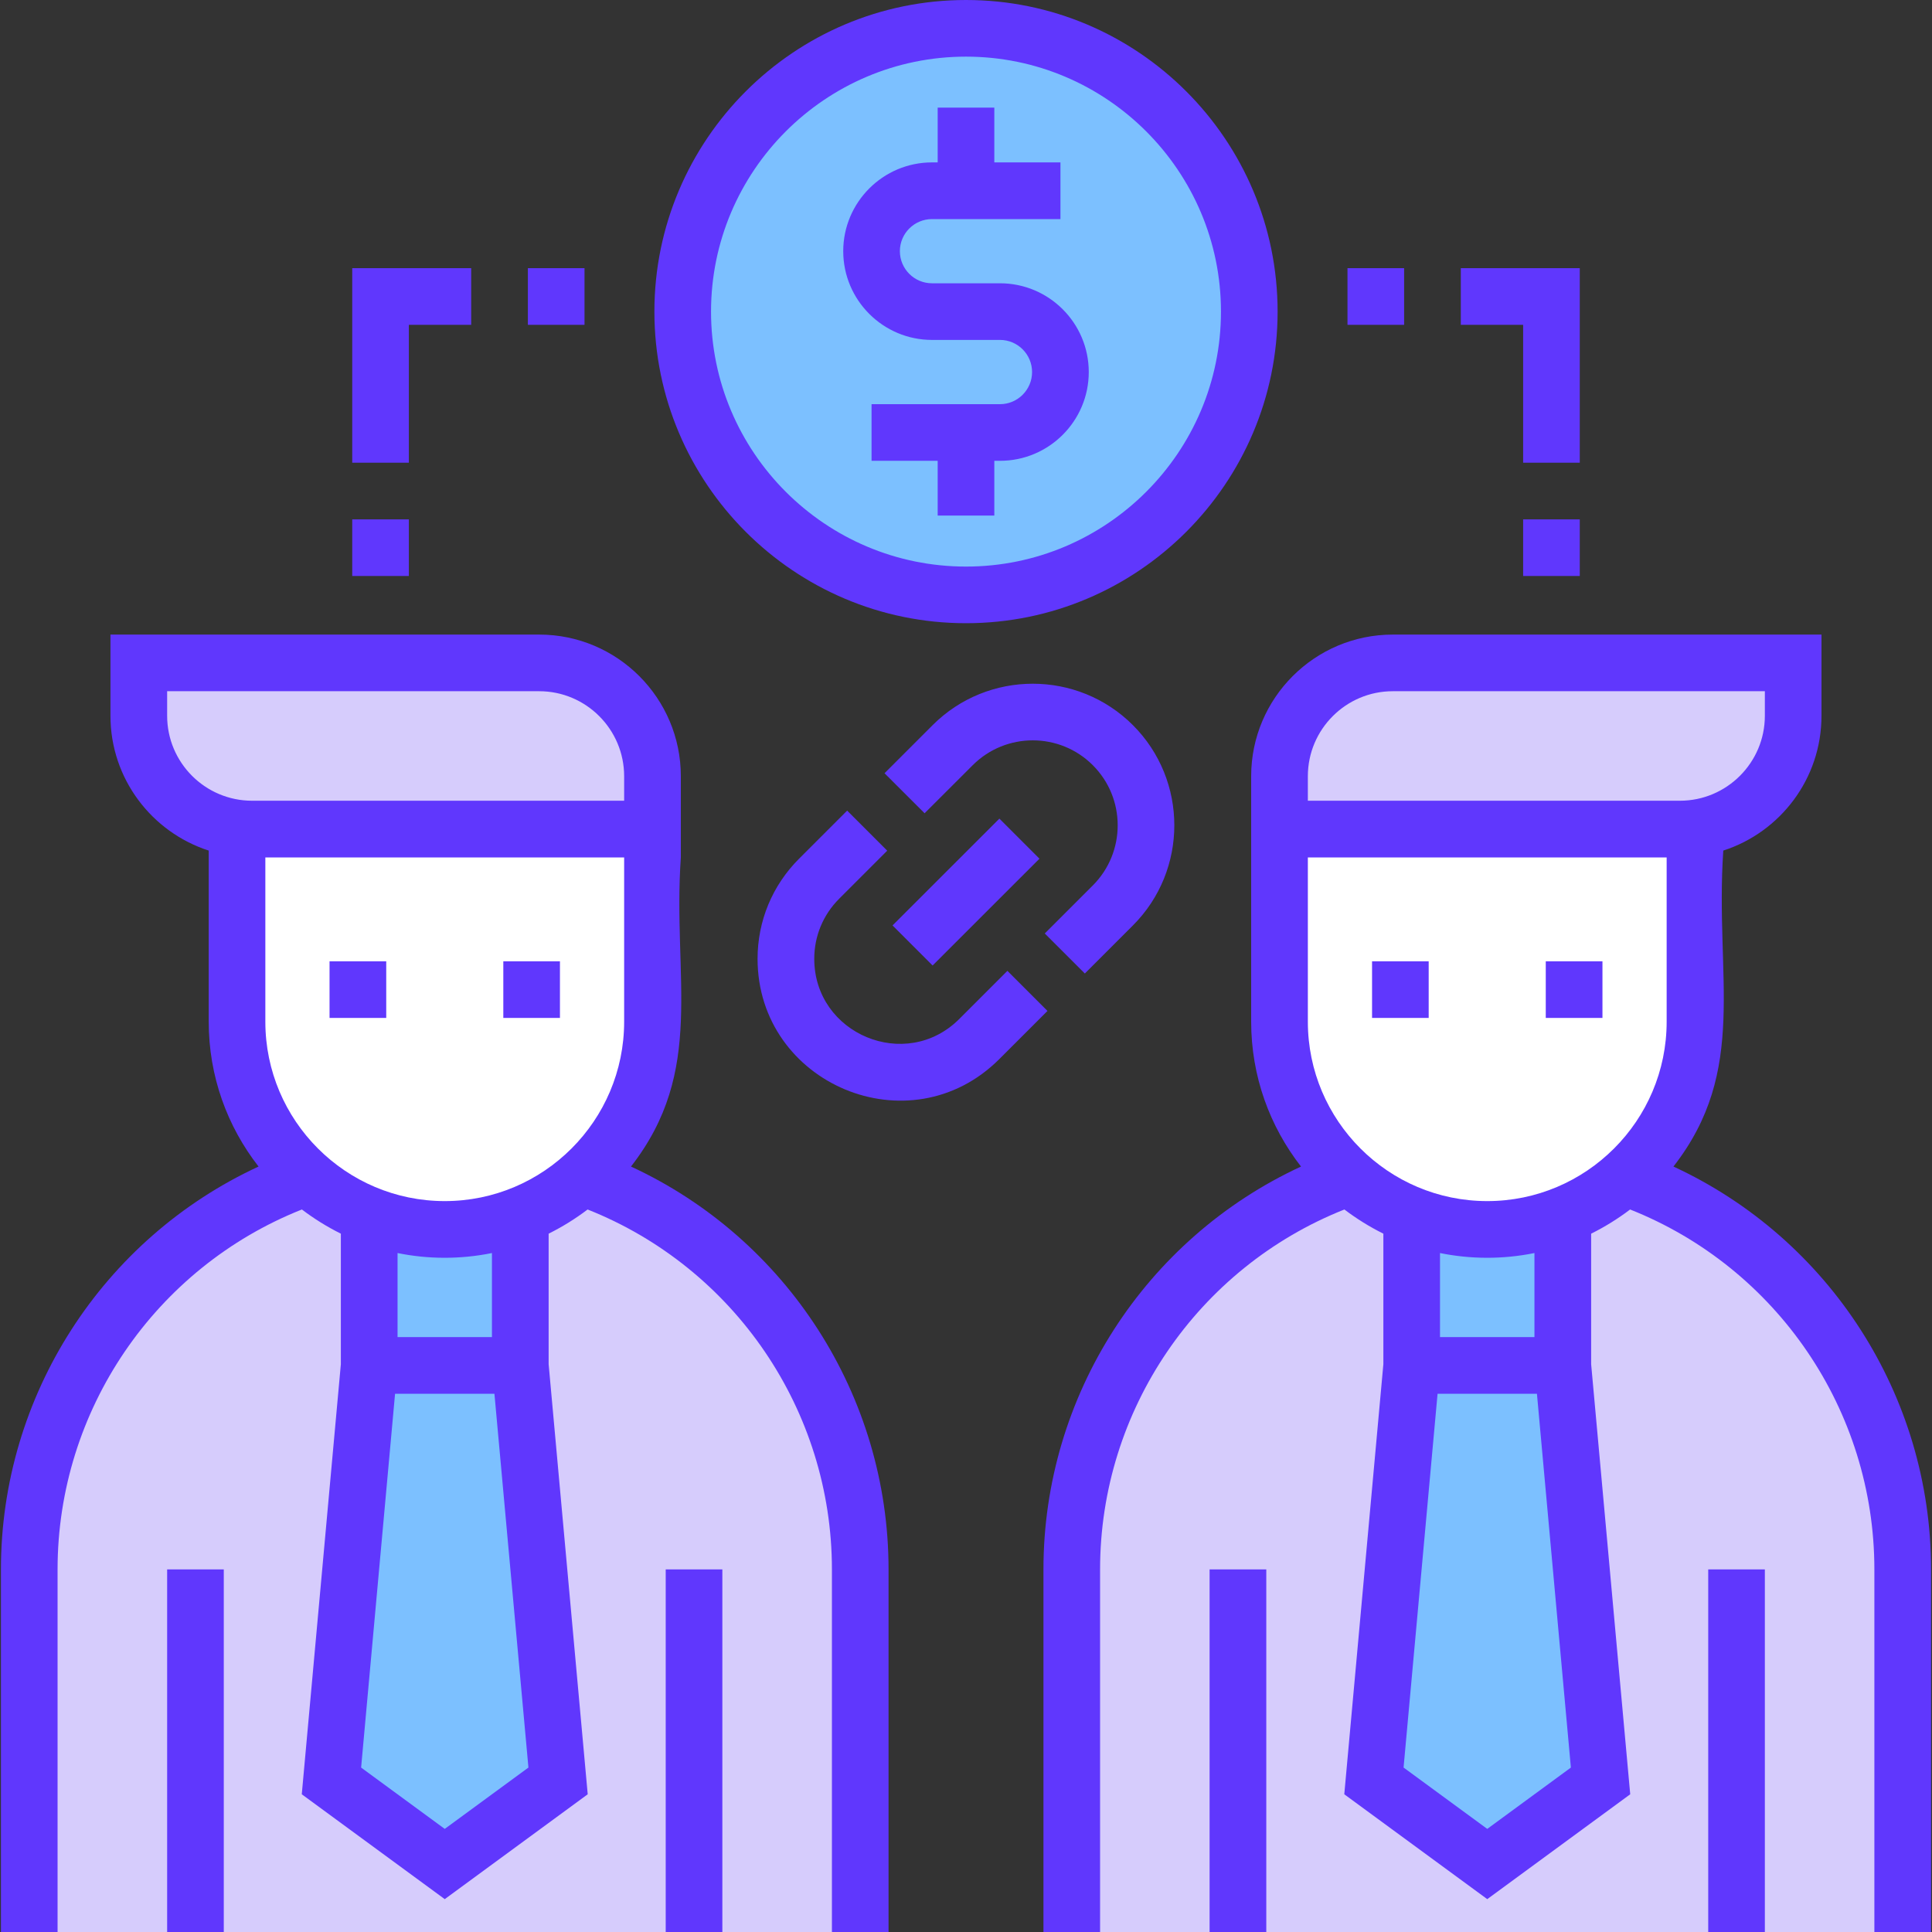 <?xml version="1.0" encoding="UTF-8"?> <svg xmlns="http://www.w3.org/2000/svg" width="35" height="35" viewBox="0 0 35 35" fill="none"><rect x="0" y="0" width="35" height="35" fill="#333333" stroke="none"/> <path d="M15.584 28.431V35H0.53V28.431C0.53 25.148 2.633 22.356 5.564 21.327C6.228 21.915 7.101 22.273 8.057 22.273C9.014 22.273 9.886 21.915 10.55 21.327C13.482 22.356 15.584 25.148 15.584 28.431ZM29.436 21.327C28.772 21.915 27.899 22.273 26.943 22.273C25.986 22.273 25.114 21.915 24.45 21.327C21.518 22.356 19.416 25.148 19.416 28.431V35H34.47V28.431C34.47 25.148 32.367 22.356 29.436 21.327ZM11.821 14.062C11.821 12.928 10.902 12.009 9.768 12.009H2.515V12.967C2.515 14.1 3.434 15.02 4.567 15.02H11.821V14.062ZM23.179 15.02H30.433C31.566 15.02 32.485 14.1 32.485 12.967V12.009H25.232C24.098 12.009 23.179 12.928 23.179 14.062V15.02Z" fill="#D6CCFC"></path> <path d="M9.426 24.736L10.11 32.263L8.057 33.768L6.004 32.263L6.689 24.736V21.999H9.426V24.736ZM28.311 24.736V21.999H25.574V24.736L24.89 32.263L26.943 33.768L28.996 32.263L28.311 24.736ZM17.5 0.513C14.666 0.513 12.368 2.811 12.368 5.645C12.368 8.479 14.666 10.777 17.5 10.777C20.334 10.777 22.632 8.479 22.632 5.645C22.632 2.811 20.334 0.513 17.5 0.513Z" fill="#7CC0FF"></path> <path d="M8.057 22.273C5.979 22.273 4.294 20.588 4.294 18.509V15.02H11.821V18.509C11.821 20.588 10.136 22.273 8.057 22.273Z" fill="white"></path> <path d="M26.943 22.273C24.864 22.273 23.179 20.588 23.179 18.509V15.02H30.706V18.509C30.706 20.588 29.021 22.273 26.943 22.273Z" fill="white"></path> <path d="M3.028 28.431H4.054V35H3.028V28.431ZM12.06 35H13.086V28.431H12.06V35ZM6.997 17.415H5.97V18.441H6.997V17.415ZM10.144 17.415H9.118V18.441H10.144V17.415ZM16.097 28.431V35H15.071V28.431C15.071 25.551 13.304 22.966 10.645 21.911C10.425 22.078 10.189 22.225 9.939 22.349V24.713L10.647 32.505L8.057 34.405L5.467 32.505L6.175 24.713V22.349C5.925 22.225 5.689 22.078 5.469 21.911C2.811 22.966 1.043 25.551 1.043 28.431V35H0.017V28.431C0.017 25.279 1.864 22.437 4.684 21.133C4.118 20.408 3.781 19.498 3.781 18.509V15.409C2.749 15.076 2.001 14.107 2.001 12.967V11.496H9.768C11.183 11.496 12.334 12.647 12.334 14.062V14.506V15.533C12.182 17.724 12.788 19.391 11.431 21.133C14.25 22.437 16.097 25.279 16.097 28.431ZM9.573 32.021L8.957 25.249H7.157L6.542 32.021L8.057 33.132L9.573 32.021ZM8.912 24.223V22.7C8.331 22.818 7.746 22.811 7.202 22.7V24.223H8.912ZM11.307 15.533H4.807V18.509C4.807 20.301 6.265 21.759 8.057 21.759C9.849 21.759 11.307 20.301 11.307 18.509V15.533ZM11.307 14.062C11.307 13.213 10.617 12.522 9.768 12.522H3.028V12.967C3.028 13.816 3.718 14.506 4.567 14.506H11.307V14.062ZM21.913 35H22.94V28.431H21.913V35ZM30.946 35H31.972V28.431H30.946V35ZM25.882 17.415H24.856V18.441H25.882V17.415ZM29.03 17.415H28.003V18.441H29.03V17.415ZM34.983 28.431V35H33.956V28.431C33.956 25.551 32.19 22.966 29.531 21.911C29.311 22.078 29.075 22.225 28.825 22.349V24.713L29.533 32.505L26.943 34.405L24.353 32.505L25.061 24.713V22.349C24.811 22.225 24.575 22.078 24.355 21.911C21.696 22.966 19.929 25.551 19.929 28.431V35H18.903V28.431C18.903 25.279 20.75 22.437 23.569 21.133C23.004 20.408 22.666 19.498 22.666 18.509V15.533V14.506V14.062C22.666 12.647 23.817 11.496 25.232 11.496H32.998V12.967C32.998 14.107 32.251 15.076 31.219 15.409C31.064 17.708 31.68 19.383 30.316 21.133C33.136 22.437 34.983 25.279 34.983 28.431ZM23.693 14.506H30.433C31.281 14.506 31.972 13.816 31.972 12.967V12.522H25.232C24.383 12.522 23.693 13.213 23.693 14.062V14.506ZM28.458 32.021L27.843 25.249H26.043L25.427 32.021L26.943 33.132L28.458 32.021ZM27.798 24.223V22.7C27.217 22.818 26.632 22.811 26.087 22.7V24.223H27.798ZM30.193 15.533H23.693V18.509C23.693 20.301 25.151 21.759 26.943 21.759C28.735 21.759 30.193 20.301 30.193 18.509V15.533ZM16.884 6.158H18.116C18.436 6.158 18.697 6.419 18.697 6.74C18.697 7.061 18.436 7.322 18.116 7.322H15.789V8.348H16.987V9.34H18.013V8.348H18.116C19.003 8.348 19.724 7.627 19.724 6.74C19.724 5.853 19.003 5.132 18.116 5.132H16.884C16.563 5.132 16.302 4.871 16.302 4.55C16.302 4.23 16.563 3.969 16.884 3.969H19.211V2.942H18.013V1.95H16.987V2.942H16.884C15.998 2.942 15.276 3.664 15.276 4.55C15.276 5.437 15.998 6.158 16.884 6.158ZM11.855 5.645C11.855 2.532 14.387 0 17.5 0C20.613 0 23.145 2.532 23.145 5.645C23.145 8.758 20.613 11.29 17.5 11.29C14.387 11.29 11.855 8.758 11.855 5.645ZM12.881 5.645C12.881 8.192 14.953 10.264 17.5 10.264C20.047 10.264 22.119 8.192 22.119 5.645C22.119 3.098 20.047 1.026 17.5 1.026C14.953 1.026 12.881 3.098 12.881 5.645ZM10.589 4.858H9.563V5.885H10.589V4.858ZM7.407 5.885H8.536V4.858H6.381V8.382H7.407V5.885ZM7.407 9.409H6.381V10.435H7.407V9.409ZM25.437 4.858H24.411V5.885H25.437V4.858ZM27.593 8.382H28.619V4.858H26.464V5.885H27.593V8.382ZM27.593 10.435H28.619V9.409H27.593V10.435ZM18.25 17.588L17.379 18.459C16.41 19.428 14.751 18.733 14.751 17.37C14.751 16.959 14.911 16.573 15.202 16.282L16.073 15.411L15.347 14.685L14.476 15.556C13.991 16.041 13.724 16.685 13.724 17.37C13.725 19.635 16.483 20.807 18.105 19.185L18.976 18.314L18.25 17.588ZM16.169 16.765L16.895 17.491L18.831 15.556L18.105 14.83L16.169 16.765ZM18.927 16.911L19.653 17.636L20.524 16.765C21.524 15.765 21.524 14.137 20.524 13.137C19.523 12.136 17.896 12.136 16.895 13.137L16.024 14.008L16.75 14.733L17.621 13.863C18.221 13.262 19.198 13.262 19.798 13.863C20.398 14.463 20.398 15.439 19.798 16.04L18.927 16.911Z" fill="#6037FD"></path> </svg> 